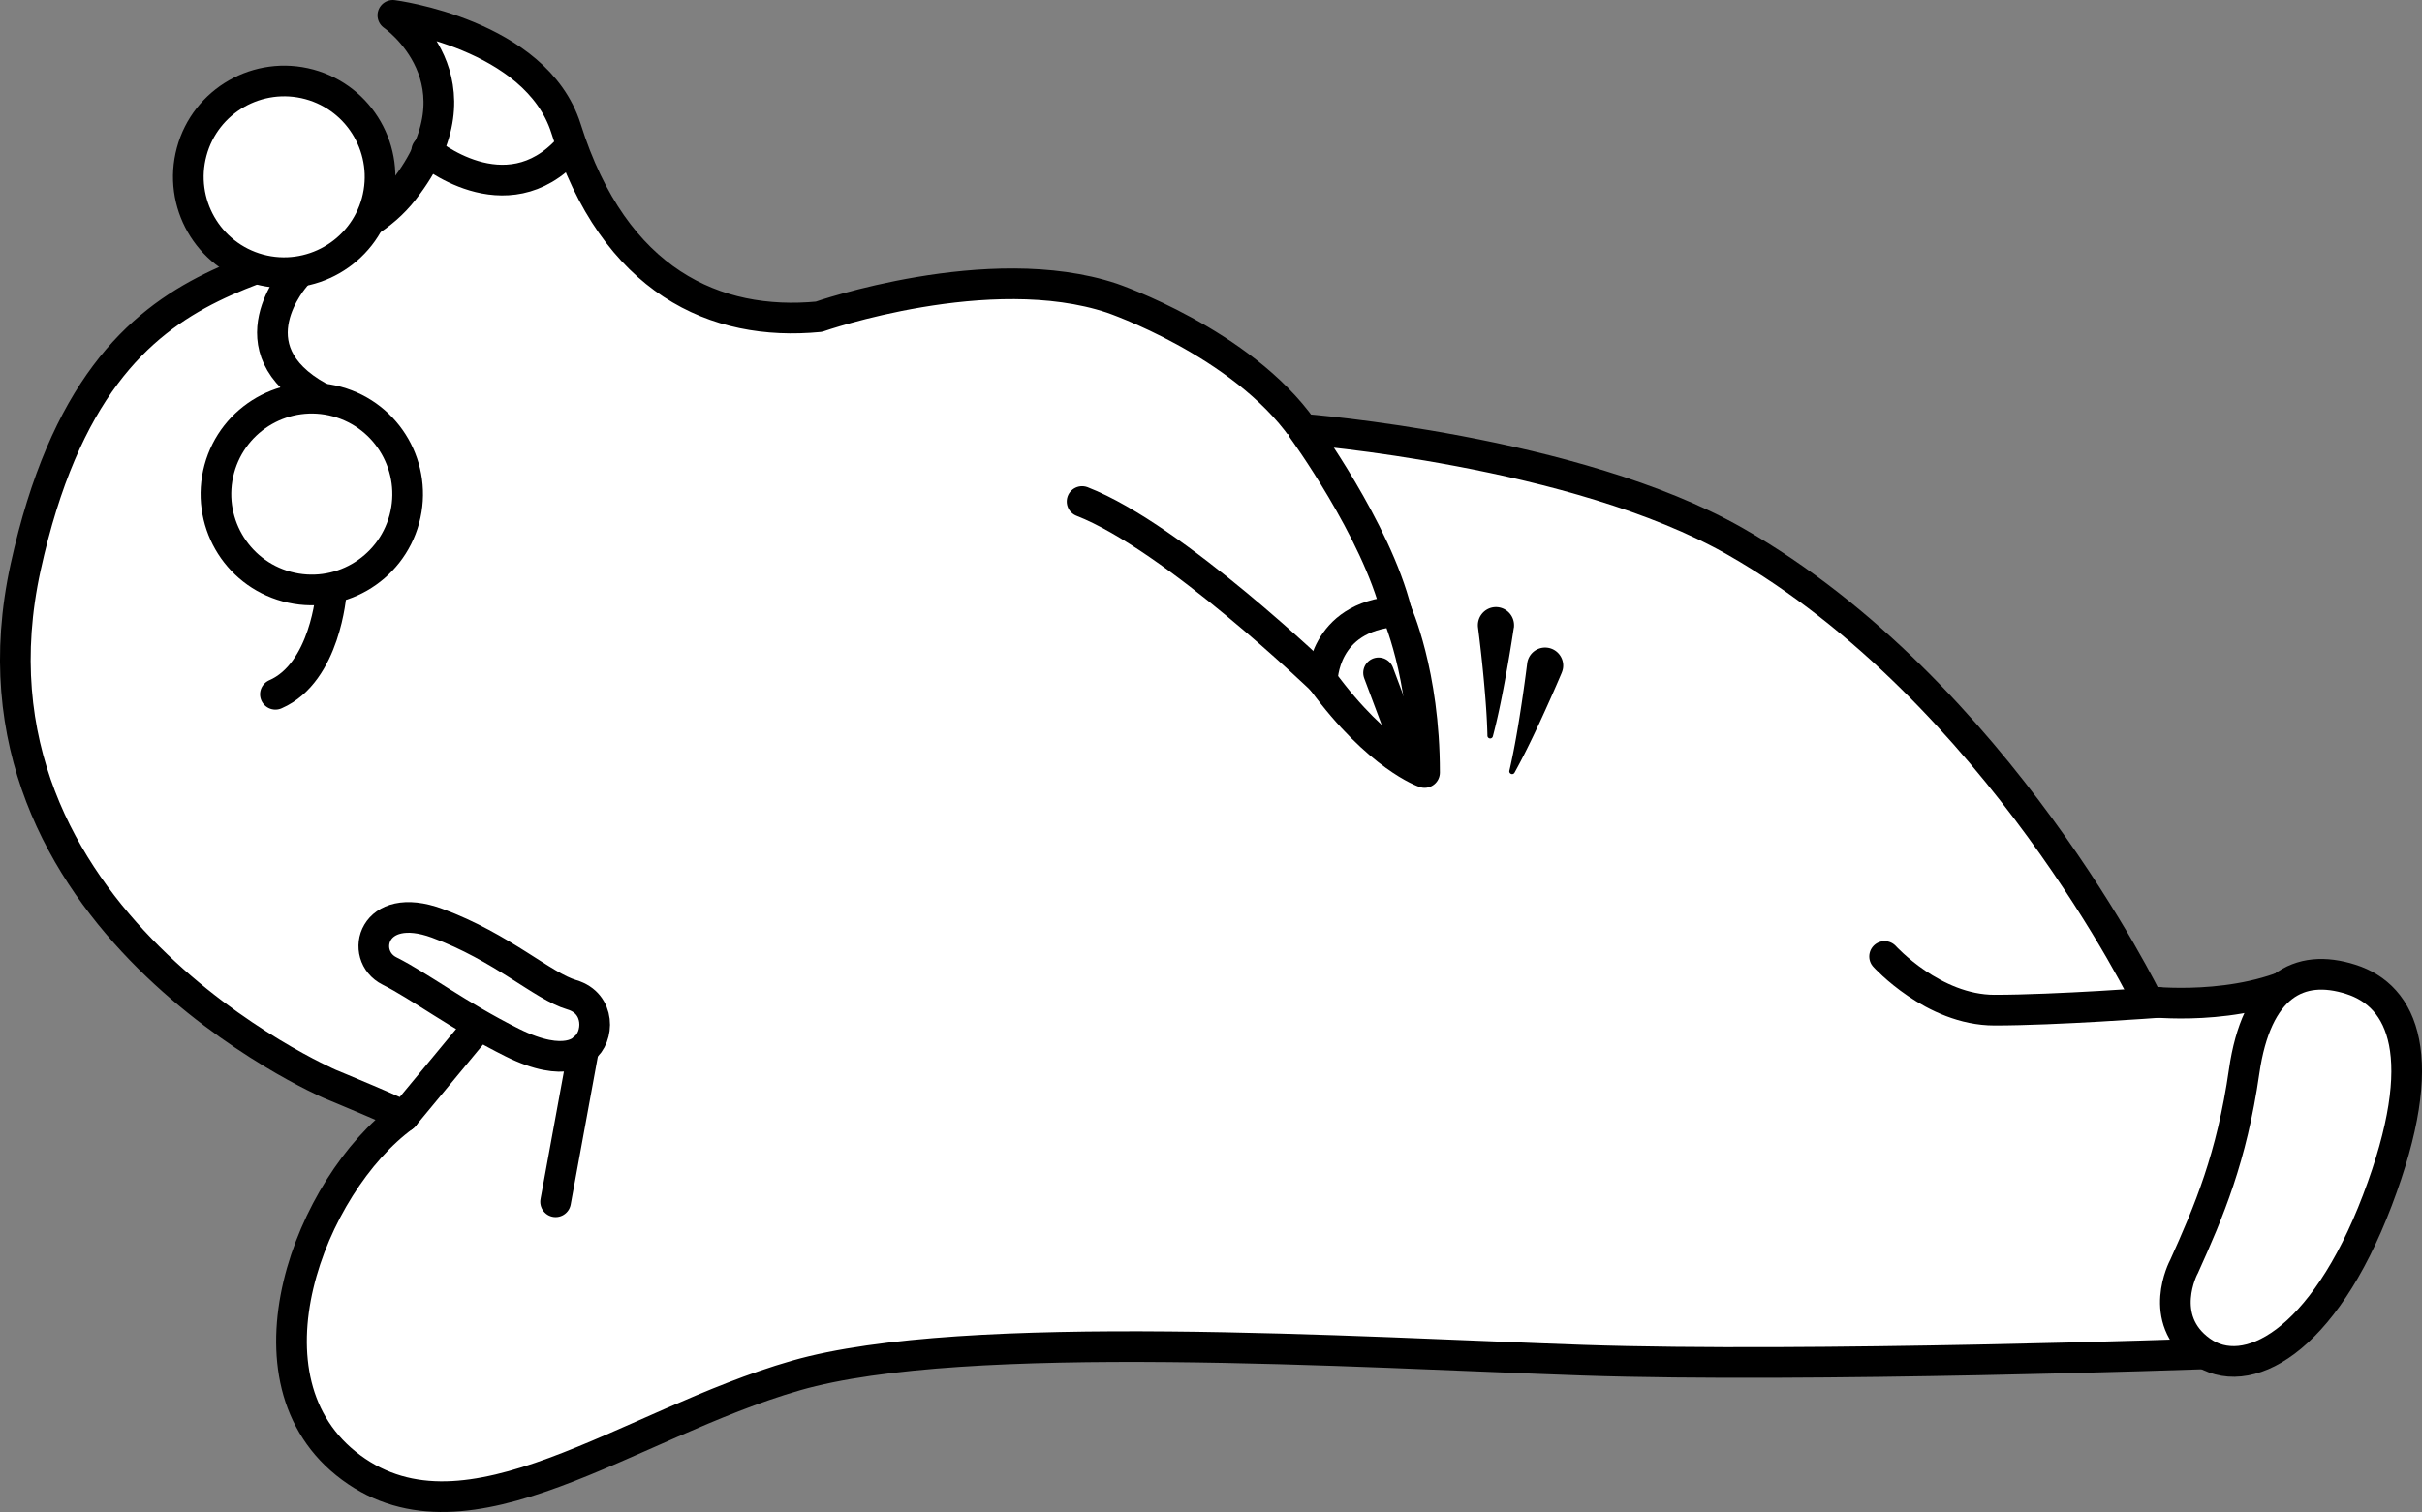 <svg xmlns="http://www.w3.org/2000/svg" viewBox="0 0 236.92 147.93"><rect x="0" y="0" width="236.92" height="147.93" fill="#808080" stroke="none"/><path fill="#fff" stroke="#000" stroke-linecap="round" stroke-linejoin="round" stroke-width="3" d="m225.51 95.58-9.81 36.88s-38.85 1.37-60.85.62-60.5-3.25-77 1.5-32 17.5-43.5 9-3.97-27.7 5.14-34.35c.11-.15-7.21-3.17-7.21-3.17S-5.05 89.95 2.51 55.48c7.56-34.49 28.62-26.17 36.96-36.86C47.82 7.94 38.43 1.5 38.43 1.5s14.01 1.79 16.94 11.08C60.1 27.6 70.02 31.96 80.1 30.99c0 0 16.67-5.82 28.67-1.82 0 0 12.67 4.32 18.67 12.82 0 0 26.68 2.06 42.33 11 25.67 14.67 40.33 45 40.33 45s8.92 1.08 15.42-2.42"/><path fill="none" stroke="#000" stroke-linecap="round" stroke-linejoin="round" stroke-width="3" d="M41.74 14.75s7.71 6.59 13.87-.2"/><path fill="#fff" stroke="#000" stroke-linecap="round" stroke-linejoin="round" stroke-width="3" d="M213.61 123.98s-2.68 5.06 1.69 8.2c4.37 3.14 11.93-.72 17.26-14.75 5.33-14.03 2.49-19.99-2.59-21.61-5.08-1.63-9.24.61-10.45 9.02-1.21 8.41-3.42 13.64-5.9 19.13z"/><g stroke="#000" stroke-width="3"><path fill="#fff" stroke-miterlimit="10" d="M30.26 8.25c5 1.36 7.94 6.51 6.59 11.51-1.36 4.99-6.51 7.94-11.51 6.59-5-1.36-7.94-6.51-6.59-11.51s6.51-7.94 11.51-6.59zM32.96 39.29c5 1.36 7.94 6.51 6.59 11.51-1.36 5-6.51 7.95-11.51 6.59-5-1.36-7.94-6.51-6.59-11.51 1.36-5 6.51-7.95 11.51-6.59z"/><path fill="none" stroke-linecap="round" stroke-linejoin="round" d="M28.92 27.01s-6.41 7.07 2.3 11.85M32.4 58.01s-.56 7.79-5.46 9.92"/></g><path fill="#fff" stroke="#000" stroke-linecap="round" stroke-linejoin="round" stroke-width="3" d="M127.43 41.99s7.17 9.83 9.17 17.83l-7.25 6.75s-14.5-14-23.5-17.5"/><g stroke="#000" stroke-linecap="round" stroke-linejoin="round" stroke-width="3"><path fill="#fff" d="M129.35 66.58s0-6.25 7.25-6.75c0 0 2.75 6 2.75 15.75 0 0-4.5-1.5-10-9z"/><path fill="none" d="m134.85 65.83 3 8"/></g><path fill="none" stroke="#000" stroke-linecap="round" stroke-linejoin="round" stroke-width="3" d="M211.1 98.08s-10 .75-16 .75-10.75-5.25-10.75-5.25"/><path fill="none" stroke="#000" stroke-linecap="round" stroke-linejoin="round" stroke-width="3" d="M39.49 109.22 46.85 100.33 57.1 102.58 54.35 117.58"/><path fill="#fff" stroke="#000" stroke-linecap="round" stroke-linejoin="round" stroke-width="3" d="M57.1 102.58s-1.67 2.08-7-.58-9-5.5-12-7-1.67-7 4.67-4.67c6.33 2.33 10.33 6.17 13.17 7 2.83.83 2.67 4.16 1.17 5.25z"/><path d="M152.77 65.82c-.71 1.67-1.44 3.31-2.2 4.95-.76 1.63-1.55 3.26-2.42 4.83-.07.13-.24.18-.37.1a.263.263 0 0 1-.13-.3c.4-1.73.71-3.48.99-5.23.28-1.75.53-3.52.75-5.26a1.767 1.767 0 1 1 3.51.43c-.02.16-.07.33-.13.47zM148.08 61.43c-.27 1.8-.57 3.56-.9 5.34-.33 1.77-.69 3.54-1.15 5.28-.04.14-.18.23-.33.19a.267.267 0 0 1-.2-.26c-.04-1.77-.18-3.54-.34-5.31-.16-1.76-.36-3.54-.58-5.28-.12-.97.56-1.85 1.53-1.98.97-.12 1.85.56 1.98 1.53.02.16.02.33 0 .49z"/></svg>